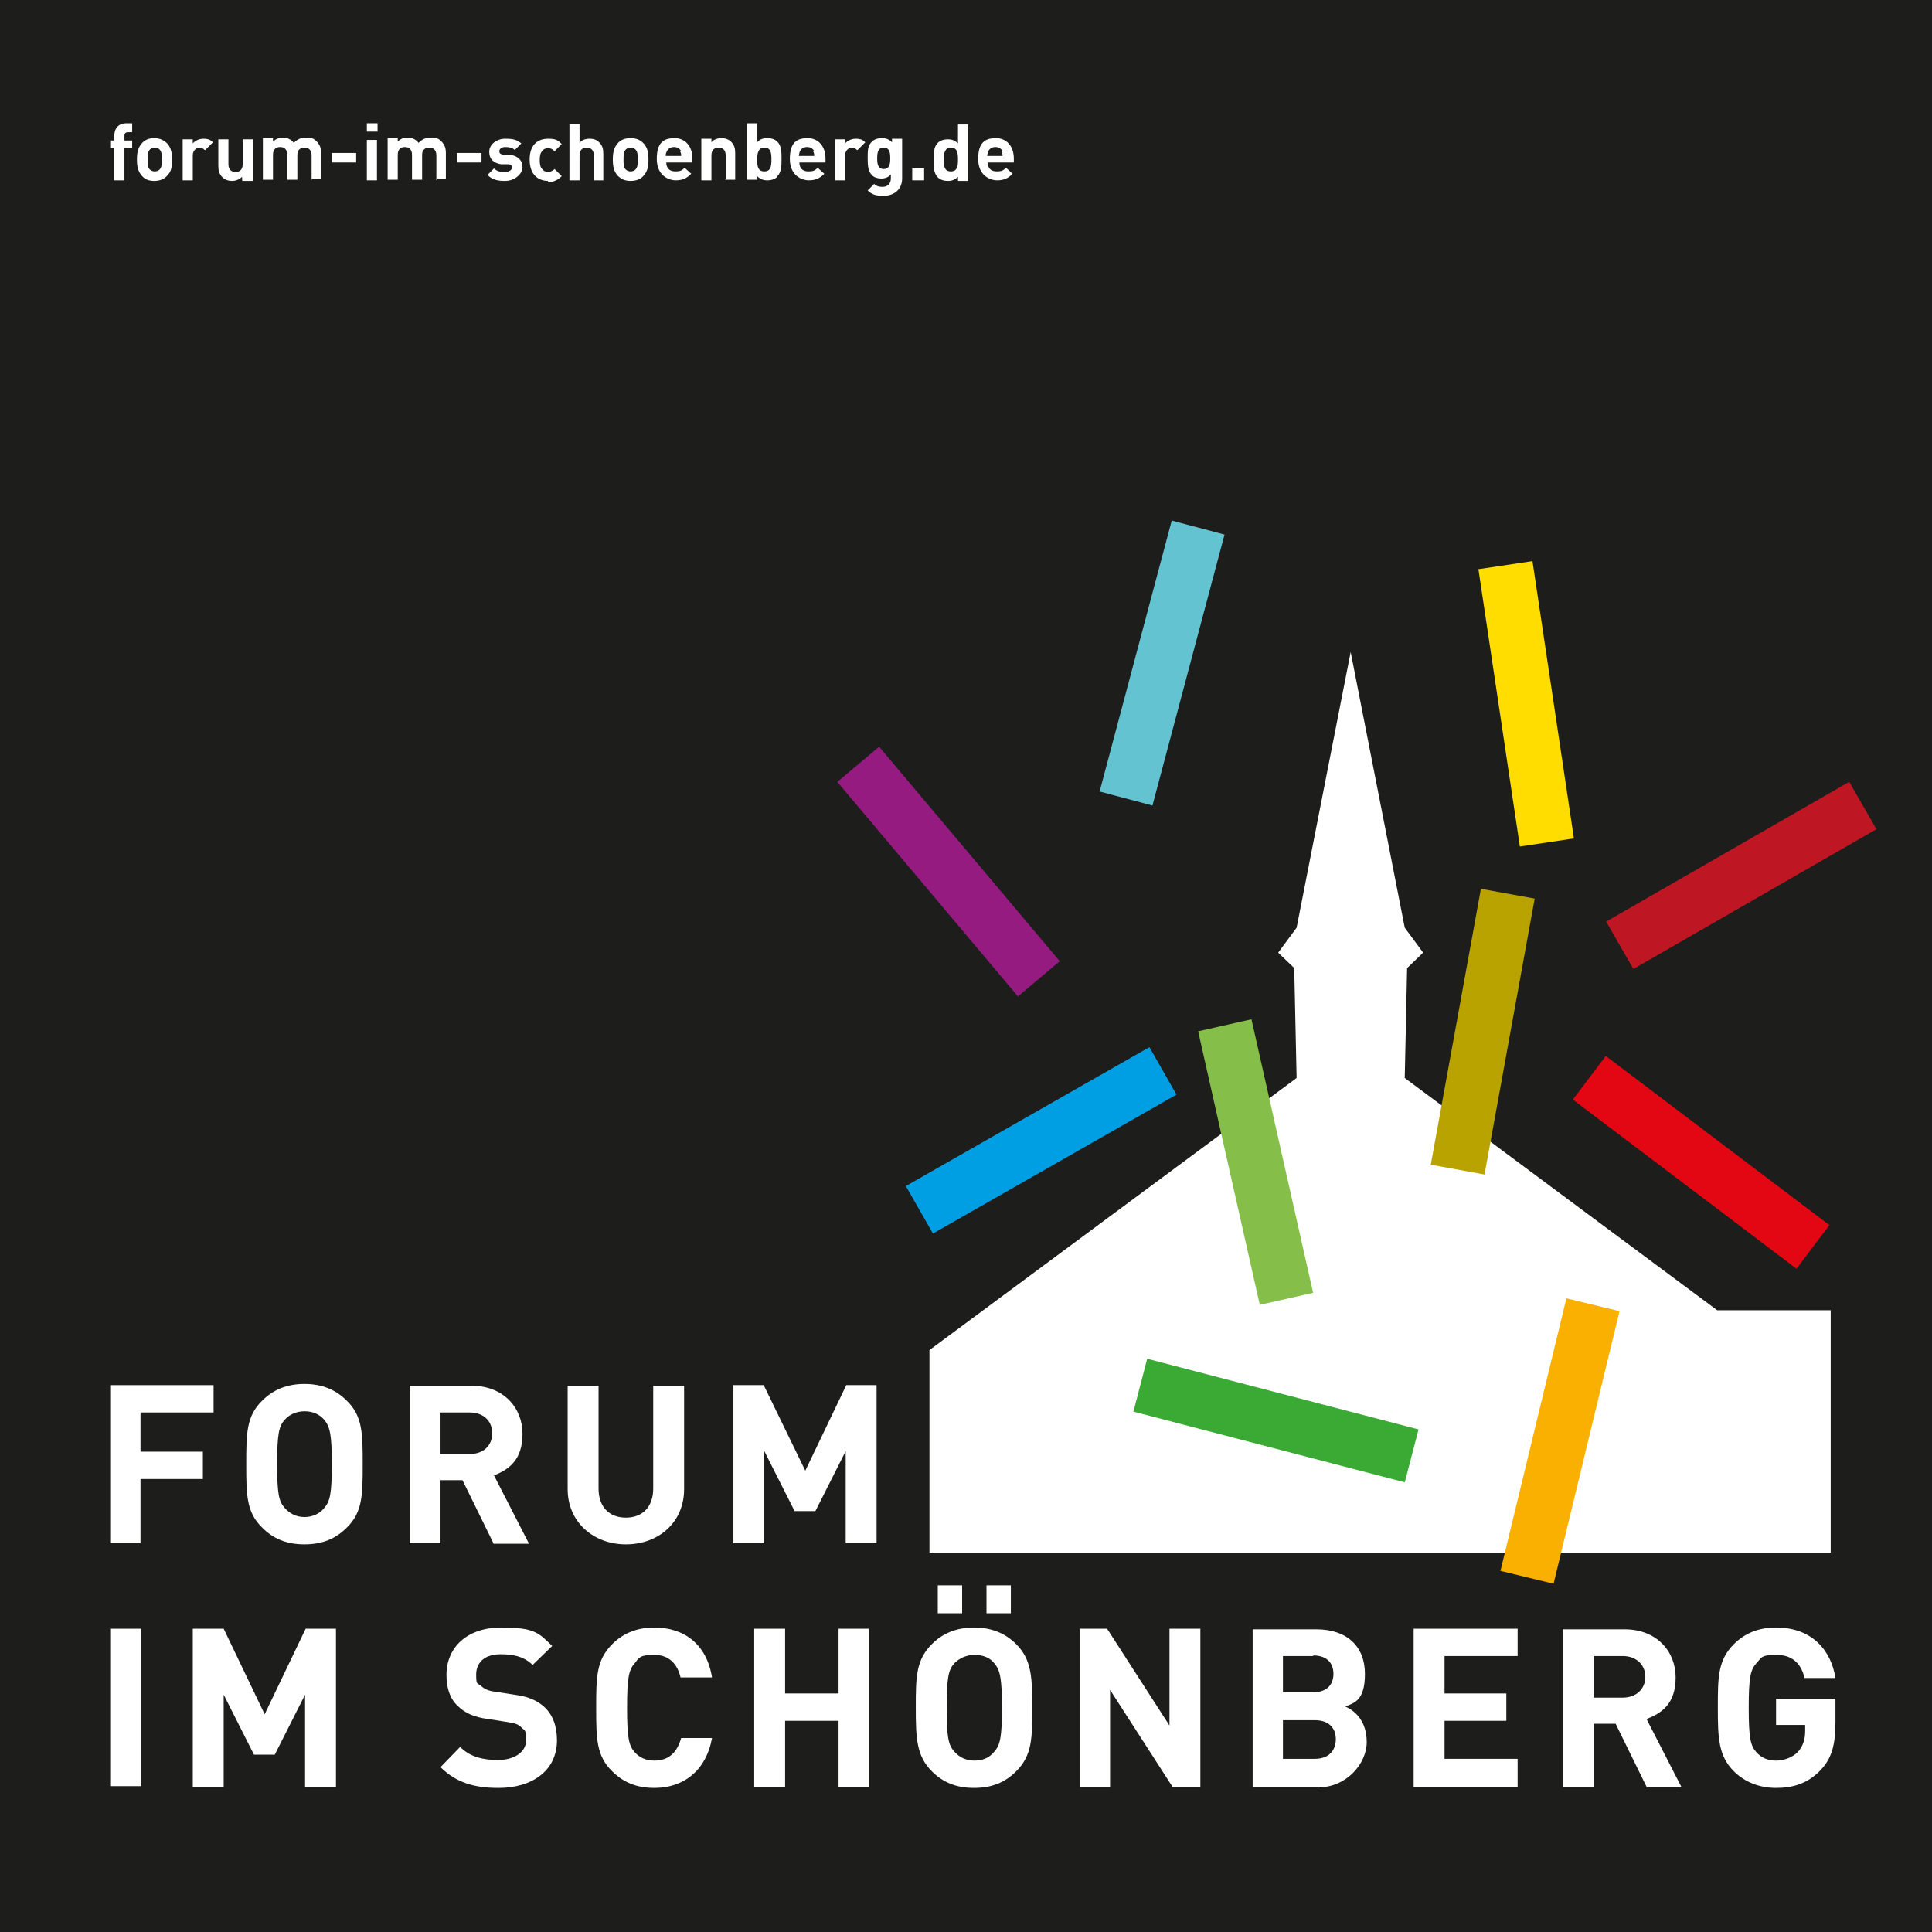 <?xml version="1.0" encoding="UTF-8"?>
<svg id="Ebene_1" data-name="Ebene 1" xmlns="http://www.w3.org/2000/svg" viewBox="0 0 325.2 325.2">
  <rect x="0" y="0" width="325.2" height="325.2" fill="#333333" stroke="none"/>
  <defs>
    <style>
      .cls-1 {
        fill: #fd0;
      }

      .cls-1, .cls-2, .cls-3, .cls-4, .cls-5, .cls-6, .cls-7, .cls-8, .cls-9, .cls-10, .cls-11, .cls-12 {
        stroke-width: 0px;
      }

      .cls-13 {
        fill: none;
        stroke: #1d1d1b;
        stroke-miterlimit: 10;
        stroke-width: .7px;
      }

      .cls-2 {
        fill: #3aaa35;
      }

      .cls-3 {
        fill: #be1622;
      }

      .cls-4 {
        fill: #63c3d1;
      }

      .cls-5 {
        fill: #e30613;
      }

      .cls-6 {
        fill: #1d1d1b;
      }

      .cls-7 {
        fill: #85be48;
      }

      .cls-8 {
        fill: #f9b000;
      }

      .cls-9 {
        fill: #fff;
      }

      .cls-10 {
        fill: #b8a300;
      }

      .cls-11 {
        fill: #009fe3;
      }

      .cls-12 {
        fill: #951b81;
      }
    </style>
  </defs>
  <rect class="cls-6" x=".35" y=".35" width="324.5" height="324.5"/>
  <rect class="cls-13" x=".35" y=".35" width="324.5" height="324.5"/>
  <polygon class="cls-9" points="289.05 220.55 236.45 181.45 236.85 162.95 239.55 160.35 236.45 156.15 227.35 109.75 227.35 109.85 227.35 109.75 218.25 156.15 215.15 160.35 217.85 162.95 218.25 181.45 156.45 227.25 156.45 261.35 227.15 261.35 308.15 261.35 308.15 220.55 289.05 220.55"/>
  <rect class="cls-5" x="281.74" y="172.05" width="9.2" height="47.2" transform="translate(-42.43 306.01) rotate(-52.9)"/>
  <rect class="cls-3" x="269.5" y="142.75" width="47.2" height="9.2" transform="translate(-34.44 165.72) rotate(-29.9)"/>
  <rect class="cls-4" x="172.01" y="107" width="47.2" height="9.2" transform="translate(37.46 271.94) rotate(-75.1)"/>
  <rect class="cls-7" x="206.75" y="172" width="9.2" height="47.2" transform="translate(-37.83 51.25) rotate(-12.7)"/>
  <rect class="cls-11" x="151.65" y="187.35" width="47.2" height="9.2" transform="translate(-72.08 112.04) rotate(-29.7)"/>
  <rect class="cls-2" x="210.17" y="215.51" width="9.2" height="47.2" transform="translate(-70.75 386.67) rotate(-75.4)"/>
  <rect class="cls-8" x="238.97" y="237.96" width="47.2" height="9.2" transform="translate(-34.92 440.73) rotate(-76.4)"/>
  <rect class="cls-1" x="252.29" y="94.87" width="9.2" height="47.2" transform="translate(-14.69 39.27) rotate(-8.5)"/>
  <rect class="cls-10" x="225.98" y="169.05" width="47.2" height="9.2" transform="translate(34.1 388.16) rotate(-79.7)"/>
  <rect class="cls-12" x="155.06" y="123.1" width="9.2" height="47.2" transform="translate(-56.96 137.33) rotate(-40.1)"/>
  <polygon class="cls-9" points="23.65 237.75 23.65 244.35 34.15 244.35 34.15 248.95 23.65 248.95 23.65 259.75 18.55 259.75 18.55 233.15 35.95 233.15 35.95 237.75 23.65 237.75"/>
  <path class="cls-9" d="M58.35,257.15c-1.8,1.8-4,2.8-7.1,2.8s-5.3-1-7.1-2.8c-2.7-2.6-2.7-5.6-2.7-10.7s0-8.1,2.7-10.7c1.8-1.8,4.1-2.8,7.1-2.8s5.3,1,7.1,2.8c2.7,2.6,2.7,5.6,2.7,10.7s0,8.1-2.7,10.7M54.55,238.95c-.8-.9-1.9-1.4-3.3-1.4s-2.6.6-3.3,1.4c-1,1.1-1.3,2.4-1.3,7.5s.3,6.3,1.3,7.4c.8.9,1.9,1.5,3.3,1.5s2.6-.6,3.3-1.5c1-1.1,1.3-2.4,1.3-7.4s-.3-6.3-1.3-7.5"/>
  <path class="cls-9" d="M83.05,259.75l-5.2-10.6h-3.7v10.6h-5.2v-26.5h10.4c5.4,0,8.6,3.7,8.6,8.1s-2.3,6-4.8,7l5.9,11.5h-6v-.1ZM79.05,237.75h-4.9v7h4.9c2.3,0,3.8-1.4,3.8-3.5s-1.5-3.5-3.8-3.5"/>
  <path class="cls-9" d="M105.35,259.95c-5.4,0-9.8-3.7-9.8-9.3v-17.4h5.2v17.3c0,3.1,1.8,4.9,4.6,4.9s4.6-1.8,4.6-4.9v-17.3h5.2v17.4c0,5.6-4.3,9.3-9.8,9.3"/>
  <polygon class="cls-9" points="142.35 259.75 142.35 244.25 137.25 254.35 133.75 254.35 128.65 244.25 128.65 259.75 123.45 259.75 123.45 233.15 128.55 233.15 135.55 247.55 142.45 233.15 147.55 233.15 147.55 259.75 142.35 259.75"/>
  <rect class="cls-9" x="18.55" y="274.15" width="5.2" height="26.5"/>
  <polygon class="cls-9" points="51.35 300.75 51.35 285.25 46.25 295.35 42.75 295.35 37.65 285.25 37.65 300.75 32.45 300.75 32.45 274.15 37.65 274.15 44.55 288.55 51.45 274.15 56.55 274.15 56.55 300.75 51.35 300.75"/>
  <path class="cls-9" d="M83.85,300.95c-4,0-7.1-.9-9.7-3.5l3.3-3.4c1.7,1.7,3.9,2.2,6.4,2.2s4.7-1.2,4.7-3.3-.3-1.6-.8-2.2c-.5-.5-1-.7-2.4-.9l-3.2-.5c-2.3-.3-3.9-1-5.1-2.2-1.3-1.2-1.9-3-1.9-5.2,0-4.7,3.5-8,9.2-8s6.3.9,8.6,3.1l-3.3,3.2c-1.6-1.6-3.7-1.8-5.4-1.8-2.8,0-4.1,1.5-4.1,3.4s.2,1.4.8,1.9c.5.5,1.3.9,2.4,1l3.2.5c2.4.3,3.9,1,5.1,2.1,1.4,1.3,2.1,3.2,2.1,5.6,0,5.1-4.2,8-9.8,8"/>
  <path class="cls-9" d="M110.15,300.95c-3.1,0-5.3-1-7.1-2.8-2.7-2.6-2.7-5.6-2.7-10.7s0-8,2.7-10.7c1.8-1.8,4.1-2.8,7.1-2.8,5,0,8.8,2.8,9.7,8.4h-5.3c-.5-2.2-1.9-3.8-4.4-3.8s-2.6.5-3.3,1.4c-1,1.1-1.3,2.4-1.3,7.5s.3,6.4,1.3,7.5c.8.9,1.9,1.4,3.3,1.4,2.6,0,3.9-1.6,4.5-3.8h5.2c-1,5.5-4.8,8.4-9.7,8.4"/>
  <polygon class="cls-9" points="141.15 300.75 141.15 289.65 132.15 289.65 132.15 300.75 126.95 300.75 126.95 274.15 132.15 274.15 132.15 285.05 141.15 285.05 141.15 274.15 146.25 274.15 146.25 300.75 141.15 300.75"/>
  <path class="cls-9" d="M171.05,298.15c-1.8,1.8-4,2.8-7.1,2.8s-5.3-1-7.1-2.8c-2.6-2.6-2.7-5.6-2.7-10.7s0-8,2.7-10.7c1.8-1.8,4.1-2.8,7.1-2.8s5.3,1,7.1,2.8c2.6,2.6,2.7,5.6,2.7,10.7s0,8-2.7,10.7M157.85,266.85h4.1v4.7h-4.1v-4.7ZM167.35,279.95c-.7-.9-1.9-1.4-3.3-1.4s-2.6.6-3.4,1.4c-1,1.1-1.3,2.4-1.3,7.5s.3,6.3,1.3,7.4c.8.9,1.9,1.5,3.4,1.5s2.6-.6,3.3-1.5c1-1.1,1.3-2.4,1.3-7.4s-.3-6.3-1.3-7.5M166.05,266.85h4.1v4.7h-4.1v-4.7Z"/>
  <polygon class="cls-9" points="197.35 300.75 186.85 284.45 186.85 300.75 181.75 300.75 181.75 274.15 186.35 274.15 196.85 290.45 196.85 274.15 202.05 274.15 202.05 300.75 197.35 300.75"/>
  <path class="cls-9" d="M221.95,300.75h-11.1v-26.5h10.7c5.2,0,8.2,2.9,8.2,7.5s-1.9,4.9-3.3,5.5c1.6.7,3.6,2.4,3.6,6s-3.4,7.6-8.1,7.6M221.05,278.75h-5.1v6.1h5.1c2.2,0,3.4-1.2,3.4-3.1s-1.2-3.1-3.4-3.1M221.35,289.55h-5.4v6.5h5.4c2.4,0,3.5-1.5,3.5-3.3s-1.1-3.2-3.5-3.2"/>
  <polygon class="cls-9" points="237.95 300.75 237.95 274.15 255.45 274.15 255.45 278.75 243.15 278.75 243.15 285.05 253.55 285.05 253.55 289.65 243.15 289.65 243.15 296.05 255.45 296.05 255.45 300.75 237.95 300.75"/>
  <path class="cls-9" d="M277.15,300.75l-5.2-10.6h-3.7v10.6h-5.2v-26.5h10.4c5.4,0,8.6,3.7,8.6,8.1s-2.3,6-4.9,7l5.9,11.5h-6l.1-.1ZM273.15,278.75h-4.9v7h4.9c2.3,0,3.8-1.5,3.8-3.5s-1.5-3.5-3.8-3.5"/>
  <path class="cls-9" d="M306.45,297.95c-2.2,2.3-4.7,3-7.5,3s-5.3-1-7.1-2.8c-2.6-2.6-2.7-5.6-2.7-10.7s0-8,2.7-10.7c1.8-1.8,4.1-2.8,7.1-2.8,6.2,0,9.3,4,10,8.5h-5.2c-.6-2.5-2.1-3.9-4.8-3.9s-2.5.6-3.3,1.4c-1,1.1-1.3,2.4-1.3,7.5s.3,6.4,1.3,7.5c.8.9,1.9,1.4,3.3,1.4s2.9-.6,3.7-1.5c.9-1,1.2-2.2,1.2-3.5v-1h-4.9v-4.4h10v3.9c0,3.8-.6,6.1-2.5,8.1"/>
  <path class="cls-9" d="M20.95,24.95v5.4h-1.7v-5.4h-.7v-1.3h.7v-.9c0-1,.6-2,2-2h1v1.5h-.7c-.4,0-.6.2-.6.6v.8h1.3v1.3s-1.3,0-1.3,0Z"/>
  <path class="cls-9" d="M28.15,29.55c-.4.5-1.1.9-2.2.9s-1.7-.4-2.1-.9c-.6-.7-.8-1.5-.8-2.7s.2-2,.8-2.7c.4-.5,1.1-.9,2.1-.9s1.7.4,2.2.9c.6.7.8,1.4.8,2.7s-.1,2-.8,2.7M26.85,25.15c-.2-.2-.5-.3-.8-.3s-.6.1-.8.3c-.4.4-.4,1-.4,1.7s0,1.4.4,1.7c.2.2.5.3.8.3s.6-.1.8-.3c.4-.4.4-1,.4-1.7s0-1.3-.4-1.7"/>
  <path class="cls-9" d="M34.45,25.25c-.3-.3-.5-.4-.9-.4s-1.1.4-1.1,1.3v4.2h-1.7v-6.9h1.7v.7c.3-.4,1-.8,1.8-.8s1.2.2,1.6.6l-1.3,1.3h-.1Z"/>
  <path class="cls-9" d="M40.75,30.35v-.6c-.5.5-1.1.7-1.7.7s-1.2-.2-1.6-.6c-.6-.6-.7-1.2-.7-2v-4.4h1.7v4.2c0,1,.6,1.3,1.2,1.3s1.2-.3,1.2-1.3v-4.2h1.7v7h-1.7l-.1-.1Z"/>
  <path class="cls-9" d="M52.45,30.35v-4.2c0-1-.6-1.3-1.2-1.3s-1.2.3-1.2,1.2v4.2h-1.7v-4.2c0-1-.6-1.3-1.2-1.3s-1.2.3-1.2,1.3v4.2h-1.7v-7h1.7v.6c.5-.5,1.1-.7,1.7-.7s1.4.3,1.8.9c.6-.6,1.2-.9,2.1-.9s1.3.2,1.7.6c.6.6.8,1.2.8,2v4.4h-1.7l.1.2Z"/>
  <rect class="cls-9" x="55.85" y="25.75" width="4.1" height="1.6"/>
  <path class="cls-9" d="M61.75,20.75h1.8v1.4h-1.8v-1.4ZM61.75,23.55h1.7v6.8h-1.7v-6.8Z"/>
  <path class="cls-9" d="M73.45,30.35v-4.2c0-1-.6-1.3-1.2-1.3s-1.2.3-1.2,1.2v4.2h-1.7v-4.2c0-1-.6-1.3-1.2-1.3s-1.2.3-1.2,1.3v4.2h-1.7v-7h1.7v.6c.4-.5,1.1-.7,1.7-.7s1.4.3,1.8.9c.6-.6,1.2-.9,2.1-.9s1.3.2,1.7.6c.6.6.8,1.2.8,2v4.4h-1.7l.1.2Z"/>
  <rect class="cls-9" x="76.95" y="25.75" width="4.1" height="1.6"/>
  <path class="cls-9" d="M85.05,30.45c-1.1,0-2.1-.1-3-1l1.1-1.1c.6.6,1.3.6,1.8.6s1.2-.2,1.2-.7-.2-.6-.7-.6h-1.1c-1.2-.2-2-.8-2-2.1s1.3-2.2,2.7-2.2,2,.2,2.7.8l-1.1,1.1c-.4-.4-1-.5-1.6-.5s-1,.3-1,.7.2.5.7.6h1.1c1.4.2,2.1,1,2.1,2.1s-1.3,2.3-2.9,2.3"/>
  <path class="cls-9" d="M92.25,30.45c-1.4,0-3.1-.8-3.1-3.6s1.7-3.5,3.1-3.5,1.7.3,2.3.9l-1.2,1.2c-.4-.4-.7-.5-1.1-.5s-.7.1-1,.5c-.3.3-.4.8-.4,1.5s.1,1.2.4,1.5c.2.3.6.5,1,.5s.8-.2,1.1-.5l1.2,1.2c-.6.6-1.3,1-2.3,1"/>
  <path class="cls-9" d="M99.95,30.35v-4.2c0-1-.6-1.3-1.2-1.3s-1.2.3-1.2,1.3v4.2h-1.7v-9.5h1.7v3.2c.4-.5,1-.7,1.7-.7s1.2.2,1.6.6c.6.6.7,1.2.7,2v4.4h-1.7.1Z"/>
  <path class="cls-9" d="M108.35,29.55c-.4.5-1.1.9-2.2.9s-1.7-.4-2.2-.9c-.6-.7-.8-1.5-.8-2.7s.2-2,.8-2.7c.4-.5,1.1-.9,2.2-.9s1.7.4,2.2.9c.6.7.8,1.4.8,2.7s-.2,2-.8,2.7M106.95,25.15c-.2-.2-.5-.3-.8-.3s-.6.1-.8.3c-.4.4-.4,1-.4,1.7s0,1.4.4,1.7c.2.2.5.3.8.3s.6-.1.8-.3c.4-.4.4-1,.4-1.7s0-1.3-.4-1.7"/>
  <path class="cls-9" d="M112.15,27.35c0,.9.5,1.5,1.5,1.5s1.1-.2,1.6-.6l1.1,1c-.7.7-1.4,1.1-2.6,1.1s-3.2-.8-3.2-3.6,1.2-3.5,3-3.5,3,1.4,3,3.4v.7h-4.4ZM114.65,25.45c-.2-.4-.6-.7-1.2-.7s-1,.3-1.2.7c-.1.2-.2.4-.2.8h2.6c0-.3,0-.5-.2-.8"/>
  <path class="cls-9" d="M122.15,30.35v-4.2c0-1-.6-1.3-1.2-1.3s-1.2.3-1.2,1.3v4.2h-1.7v-7h1.7v.6c.4-.5,1.1-.7,1.7-.7s1.2.2,1.6.6c.6.6.7,1.2.7,2v4.4h-1.7l.1.1Z"/>
  <path class="cls-9" d="M130.85,29.75c-.4.4-1,.6-1.7.6s-1.2-.2-1.7-.7v.6h-1.7v-9.5h1.7v3.2c.4-.5,1-.7,1.7-.7s1.3.2,1.7.6c.7.7.7,1.8.7,2.9s0,2.2-.7,2.9M128.65,24.85c-1,0-1.2.9-1.2,2s.1,2,1.2,2,1.2-.9,1.2-2-.1-2-1.2-2"/>
  <path class="cls-9" d="M134.55,27.35c0,.9.5,1.5,1.5,1.5s1.1-.2,1.6-.6l1.1,1c-.7.7-1.4,1.1-2.6,1.1s-3.2-.8-3.2-3.6,1.2-3.5,3-3.5,3,1.4,3,3.4v.7h-4.4ZM137.05,25.45c-.2-.4-.6-.7-1.2-.7s-1,.3-1.2.7c-.1.2-.1.4-.2.8h2.6c0-.3,0-.5-.2-.8"/>
  <path class="cls-9" d="M144.25,25.25c-.3-.3-.5-.4-.9-.4s-1.1.4-1.1,1.3v4.2h-1.7v-6.9h1.7v.7c.3-.4,1-.8,1.8-.8s1.2.2,1.6.6l-1.3,1.3h-.1Z"/>
  <path class="cls-9" d="M148.55,32.95c-1.1,0-1.8-.2-2.5-.9l1.1-1.1c.4.4.8.5,1.4.5,1,0,1.4-.7,1.4-1.4v-.7c-.4.5-1,.7-1.6.7s-1.3-.2-1.6-.6c-.6-.6-.7-1.5-.7-2.8s0-2.1.7-2.8c.4-.4,1-.6,1.7-.6s1.2.2,1.7.7v-.6h1.7v6.7c0,1.7-1.2,2.9-3.1,2.9M148.75,24.85c-1,0-1.1.9-1.1,1.8s.1,1.8,1.1,1.8,1.1-.9,1.1-1.8-.1-1.8-1.1-1.8"/>
  <rect class="cls-9" x="153.55" y="28.35" width="2" height="2"/>
  <path class="cls-9" d="M161.25,30.35v-.6c-.5.5-1,.7-1.7.7s-1.3-.2-1.7-.6c-.7-.7-.7-1.8-.7-2.9s0-2.2.7-2.9c.4-.4,1-.6,1.7-.6s1.2.2,1.7.7v-3.2h1.7v9.5h-1.7v-.1ZM160.05,24.85c-1,0-1.2.9-1.2,2s.1,2,1.2,2,1.2-.9,1.2-2-.1-2-1.2-2"/>
  <path class="cls-9" d="M166.25,27.35c0,.9.5,1.5,1.5,1.5s1.1-.2,1.6-.6l1.1,1c-.7.7-1.4,1.1-2.6,1.1s-3.2-.8-3.2-3.6,1.2-3.5,3-3.5,3,1.4,3,3.4v.7h-4.4ZM168.75,25.45c-.2-.4-.6-.7-1.2-.7s-1,.3-1.2.7c-.1.2-.1.4-.2.8h2.6c0-.3,0-.5-.2-.8"/>
</svg>